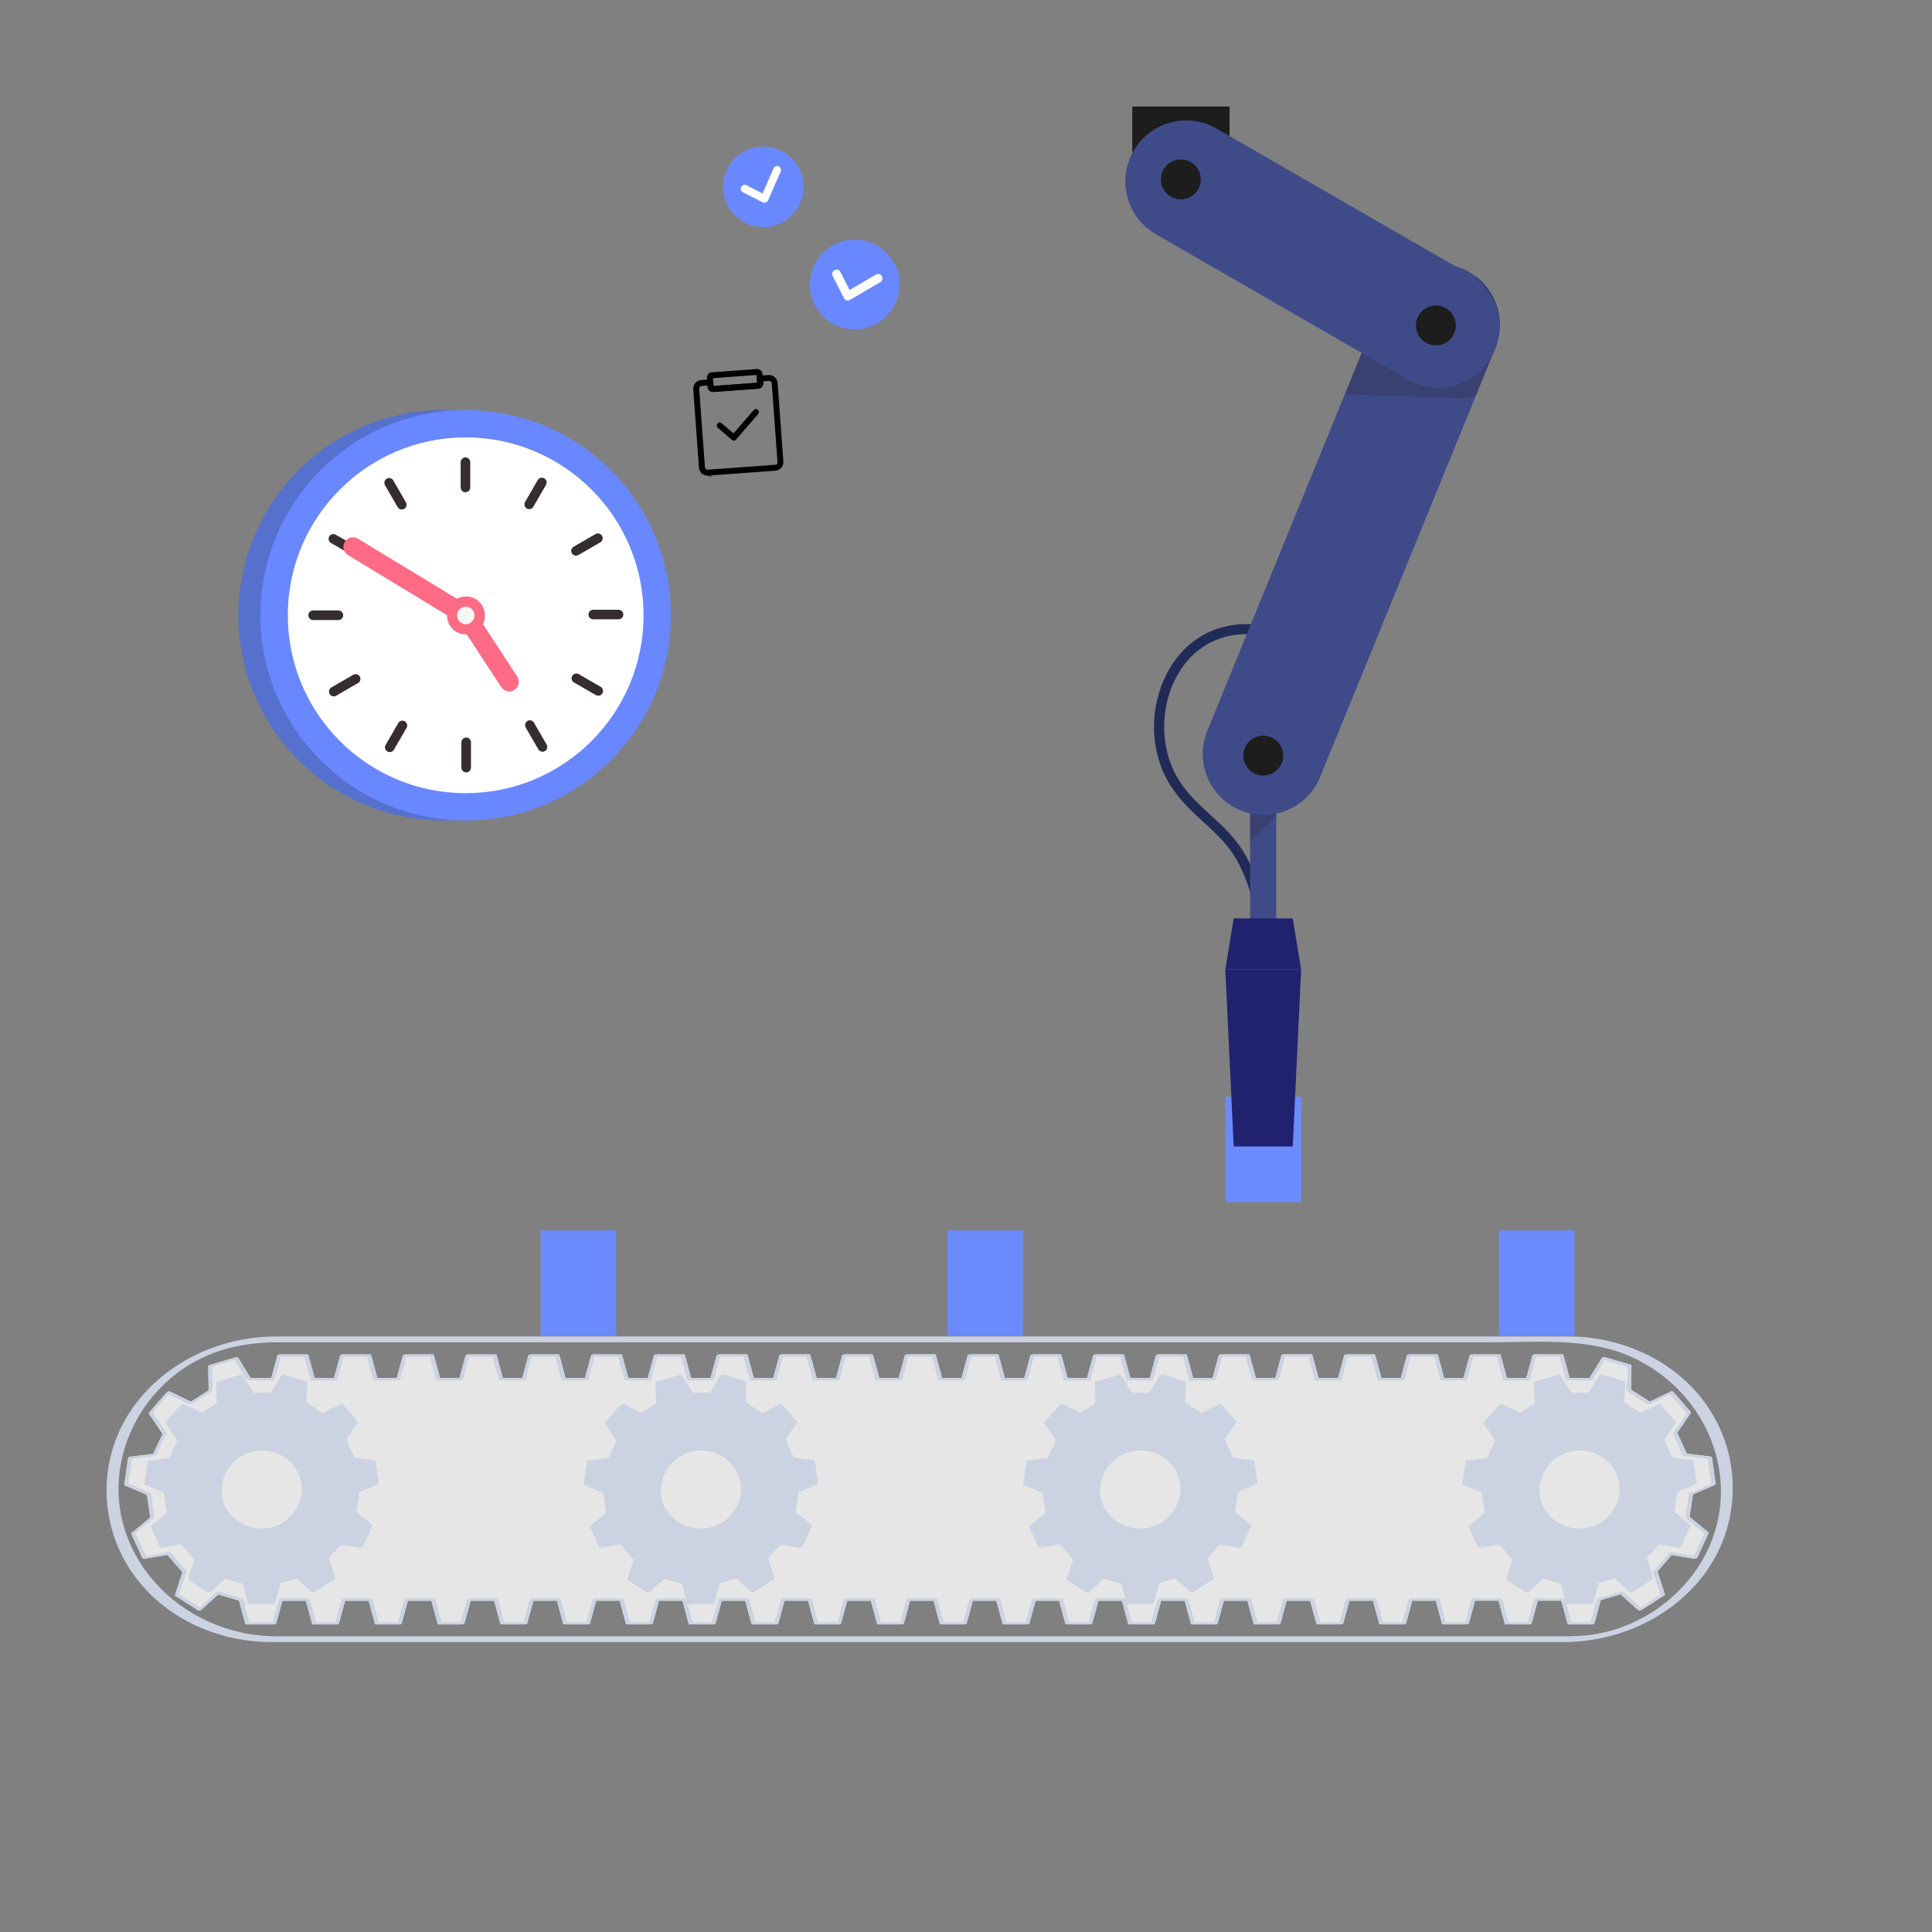 <?xml version="1.0" encoding="UTF-8"?>
<svg xmlns="http://www.w3.org/2000/svg" xmlns:xlink="http://www.w3.org/1999/xlink" viewBox="0 0 581.11 581.11">
  <rect x="0" y="0" width="581.11" height="581.11" fill="#808080" stroke="none"/>
  <defs>
    <style>
      .cls-1, .cls-2 {
        fill: #fff;
      }

      .cls-3 {
        fill: #6b8bfc;
      }

      .cls-4 {
        fill: #6988ff;
        stroke: #6988ff;
        stroke-width: .66px;
      }

      .cls-4, .cls-5 {
        stroke-linejoin: round;
      }

      .cls-6 {
        stroke: #000;
        stroke-width: .5px;
      }

      .cls-6, .cls-7 {
        stroke-miterlimit: 10;
      }

      .cls-8 {
        fill: #f6f6f6;
      }

      .cls-9 {
        fill: #5670ce;
      }

      .cls-10 {
        clip-path: url(#clippath-2);
      }

      .cls-11 {
        isolation: isolate;
      }

      .cls-7 {
        stroke: #352d2f;
        stroke-width: 2.88px;
      }

      .cls-7, .cls-5 {
        stroke-linecap: round;
      }

      .cls-7, .cls-5, .cls-12 {
        fill: none;
      }

      .cls-2 {
        opacity: .8;
      }

      .cls-13 {
        clip-path: url(#clippath-1);
      }

      .cls-14 {
        clip-path: url(#clippath-4);
      }

      .cls-15 {
        fill: #231f20;
        mix-blend-mode: multiply;
        opacity: .22;
      }

      .cls-16 {
        fill: #20226f;
      }

      .cls-17 {
        clip-path: url(#clippath);
      }

      .cls-18 {
        fill: #1d1d1d;
      }

      .cls-5 {
        stroke: #ff6a84;
        stroke-width: 5.76px;
      }

      .cls-19 {
        clip-path: url(#clippath-3);
      }

      .cls-20 {
        fill: #cbd2e2;
      }

      .cls-21 {
        fill: #3f4b89;
      }

      .cls-22 {
        fill: #ff6a84;
      }

      .cls-23 {
        clip-path: url(#clippath-5);
      }

      .cls-24 {
        fill: #202b57;
      }

      .cls-25 {
        fill: #6987ff;
      }
    </style>
    <clipPath id="clippath">
      <rect class="cls-12" x="32.05" y="32.05" width="517" height="517"/>
    </clipPath>
    <clipPath id="clippath-1">
      <circle class="cls-12" cx="133.46" cy="185.06" r="61.72" transform="translate(-77.45 272.11) rotate(-76.63)"/>
    </clipPath>
    <clipPath id="clippath-2">
      <path class="cls-12" d="m140.07,127.45c15.39,0,29.86,5.99,40.74,16.87,10.88,10.88,16.87,25.35,16.87,40.74s-5.99,29.86-16.87,40.74c-10.88,10.88-25.35,16.87-40.74,16.87s-29.86-5.99-40.74-16.87c-10.88-10.88-16.87-25.35-16.87-40.74s5.99-29.86,16.87-40.74c10.88-10.88,25.35-16.87,40.74-16.87Z"/>
    </clipPath>
    <clipPath id="clippath-3">
      <path class="cls-12" d="m140.07,123.34c34.09,0,61.72,27.63,61.72,61.72s-27.63,61.72-61.72,61.72-61.72-27.63-61.72-61.72,27.63-61.72,61.72-61.72Zm0,8.23c-7.23,0-14.23,1.41-20.82,4.2-6.37,2.69-12.09,6.55-17.01,11.47-4.92,4.92-8.77,10.64-11.47,17.01-2.79,6.59-4.2,13.6-4.2,20.82s1.41,14.23,4.2,20.82c2.69,6.37,6.55,12.09,11.47,17.01,4.92,4.92,10.64,8.77,17.01,11.47,6.59,2.79,13.6,4.2,20.82,4.2s14.23-1.41,20.82-4.2c6.37-2.69,12.09-6.55,17.01-11.47,4.92-4.92,8.77-10.64,11.47-17.01,2.79-6.59,4.2-13.6,4.2-20.82s-1.41-14.23-4.2-20.82c-2.69-6.37-6.55-12.09-11.47-17.01-4.92-4.92-10.64-8.77-17.01-11.47-6.59-2.79-13.6-4.2-20.82-4.2h0Z"/>
    </clipPath>
    <clipPath id="clippath-4">
      <path class="cls-12" d="m140.1,180.94c2.3,0,4.17,1.87,4.17,4.17,0,2.3-1.87,4.17-4.17,4.17-2.3,0-4.17-1.87-4.17-4.17,0-2.3,1.87-4.17,4.17-4.17Z"/>
    </clipPath>
    <clipPath id="clippath-5">
      <path class="cls-12" d="m140.1,179.4c3.15-.04,5.74,2.49,5.77,5.65.04,3.15-2.49,5.74-5.65,5.77-.04,0-.09,0-.13,0-3.15-.04-5.68-2.62-5.65-5.77.03-3.1,2.54-5.61,5.65-5.65Zm0,3.08c-1.45,0-2.62,1.18-2.63,2.63,0,1.45,1.18,2.62,2.63,2.63,1.45,0,2.62-1.18,2.63-2.63,0-1.45-1.18-2.62-2.63-2.63Z"/>
    </clipPath>
  </defs>
  <g class="cls-11">
    <g id="Layer_5" data-name="Layer 5">
      <g>
        <g class="cls-17">
          <g>
            <g>
              <path class="cls-2" d="m514.57,438.11c-1.94-.24-3.88-.47-5.81-.71-.44-.05-.87-.11-1.3-.16-.04,0-.07,0-.09,0,0-.02-.02-.06-.04-.1-.46-1-.92-2-1.38-3-.44-.94-.87-1.89-1.3-2.83-.25-.54-.03-.53.46-1.26,1.15-1.7,2.3-3.4,3.46-5.11.05-.08.07-.17,0-.25-1.77-2.03-3.55-4.06-5.32-6.1-.17-.19-.61-.1-.81,0-.15.07-.3.15-.45.22-1.61.77-3.21,1.54-4.82,2.31-.32.15-.64.3-.96.46-.91-.58-1.83-1.17-2.75-1.76-.88-.56-1.75-1.12-2.63-1.68-.15-.09-.23-.14-.26-.16,0-.37.02-.74.02-1.11.05-2.05.09-4.1.13-6.15,0-.16-.09-.2-.23-.25-2.51-.73-5.01-1.46-7.52-2.19-.09-.02-.18-.05-.27-.08-.27-.08-.78.06-.94.31-1.23,1.99-2.46,3.98-3.69,5.97h-5.8c-.06,0-.11,0-.15,0-.63-2.31-1.26-4.63-1.89-6.94-.04-.15-.25-.18-.37-.18h-8.11c-.27,0-.77.1-.85.41-.61,2.24-1.22,4.48-1.83,6.71h-5.67c-.06,0-.11,0-.15,0-.63-2.31-1.26-4.63-1.89-6.94-.04-.15-.25-.18-.37-.18h-8.12c-.27,0-.76.1-.85.41-.61,2.24-1.22,4.48-1.83,6.71h-5.67c-.06,0-.11,0-.15,0-.62-2.31-1.26-4.63-1.89-6.94-.04-.15-.25-.18-.37-.18h-8.11c-.27,0-.77.1-.85.41-.61,2.24-1.22,4.48-1.82,6.71h-5.67c-.06,0-.11,0-.15,0-.63-2.31-1.26-4.63-1.89-6.94-.04-.15-.25-.18-.37-.18h-8.12c-.26,0-.76.1-.85.41-.61,2.24-1.22,4.48-1.83,6.71h-5.67c-.06,0-.11,0-.15,0-.63-2.31-1.26-4.63-1.89-6.94-.04-.15-.25-.18-.37-.18h-8.12c-.27,0-.77.1-.85.41-.61,2.24-1.22,4.48-1.83,6.71h-5.67c-.06,0-.11,0-.15,0-.63-2.31-1.26-4.63-1.89-6.94-.04-.15-.25-.18-.37-.18h-8.12c-.26,0-.76.1-.84.41-.61,2.24-1.22,4.48-1.83,6.71h-5.67c-.06,0-.11,0-.15,0-.63-2.31-1.26-4.63-1.89-6.94-.04-.15-.25-.18-.37-.18h-8.12c-.27,0-.76.1-.85.41-.61,2.24-1.22,4.48-1.83,6.71h-5.68c-.06,0-.11,0-.15,0-.62-2.31-1.26-4.63-1.88-6.94-.04-.15-.25-.18-.37-.18h-8.12c-.26,0-.76.1-.84.41-.61,2.24-1.22,4.48-1.83,6.71h-5.67c-.06,0-.11,0-.15,0-.63-2.31-1.26-4.63-1.89-6.94-.04-.15-.25-.18-.37-.18h-8.12c-.27,0-.76.1-.85.41-.61,2.24-1.22,4.48-1.83,6.71h-5.68c-.06,0-.11,0-.15,0-.63-2.31-1.26-4.63-1.89-6.94-.04-.15-.25-.18-.37-.18h-8.11c-.27,0-.77.1-.85.41-.61,2.24-1.22,4.48-1.83,6.71h-5.67c-.06,0-.11,0-.15,0-.63-2.31-1.26-4.63-1.89-6.94-.04-.15-.25-.18-.37-.18h-8.12c-.27,0-.76.1-.85.41-.61,2.24-1.22,4.48-1.83,6.71h-5.67c-.06,0-.11,0-.15,0-.63-2.31-1.26-4.63-1.89-6.94-.04-.15-.25-.18-.37-.18h-8.11c-.27,0-.76.1-.85.41-.61,2.24-1.21,4.48-1.82,6.71h-5.68c-.06,0-.11,0-.15,0-.63-2.31-1.26-4.63-1.89-6.94-.04-.15-.25-.18-.37-.18h-8.12c-.26,0-.76.1-.84.41-.61,2.24-1.22,4.48-1.83,6.71h-5.67c-.06,0-.11,0-.15,0-.63-2.31-1.26-4.63-1.89-6.94-.04-.15-.25-.18-.37-.18h-8.11c-.27,0-.77.1-.85.41-.61,2.24-1.22,4.48-1.83,6.71h-5.67c-.06,0-.11,0-.15,0-.62-2.31-1.26-4.63-1.89-6.94-.04-.15-.25-.18-.37-.18h-8.12c-.26,0-.76.1-.85.41-.61,2.24-1.22,4.48-1.83,6.71h-5.67c-.06,0-.11,0-.15,0-.63-2.31-1.26-4.63-1.89-6.94-.04-.15-.25-.18-.37-.18h-8.12c-.27,0-.76.1-.85.41-.61,2.24-1.22,4.48-1.82,6.71h-5.68c-.06,0-.11,0-.15,0-.63-2.31-1.26-4.63-1.89-6.94-.04-.15-.25-.18-.37-.18h-8.12c-.27,0-.77.1-.85.41-.61,2.24-1.22,4.48-1.83,6.71h-5.67c-.06,0-.11,0-.15,0-.63-2.31-1.26-4.63-1.89-6.94-.04-.15-.25-.18-.37-.18h-8.12c-.26,0-.76.1-.84.41-.61,2.24-1.22,4.48-1.83,6.71h-5.67c-.06,0-.11,0-.15,0-.63-2.31-1.26-4.63-1.89-6.94-.04-.15-.25-.18-.37-.18h-8.11c-.27,0-.76.1-.85.41-.61,2.24-1.22,4.48-1.83,6.71h-5.67c-.06,0-.11,0-.15,0-.63-2.31-1.26-4.63-1.89-6.94-.05-.15-.25-.18-.37-.18h-8.12c-.26,0-.76.1-.84.41-.61,2.24-1.22,4.48-1.83,6.71h-5.67c-.06,0-.11,0-.15,0-.63-2.31-1.26-4.63-1.89-6.94-.04-.15-.25-.18-.37-.18h-8.12c-.27,0-.76.1-.85.41-.61,2.24-1.22,4.48-1.83,6.71h-5.98c-.08,0-.15,0-.2,0-1.27-2.06-2.54-4.13-3.81-6.18-.1-.17-.5-.1-.65-.06-2.39.7-4.79,1.4-7.19,2.1-.2.06-.4.12-.6.18-.22.06-.53.19-.53.46.05,2.4.1,4.79.15,7.19-.19.12-.38.25-.58.37-.73.47-1.47.94-2.2,1.41-.85.54-1.69,1.08-2.54,1.62-2.04-.98-4.08-1.96-6.12-2.93-.06-.03-.12-.06-.18-.09-.33-.16-.83.02-1.05.28-1.78,2.04-3.55,4.07-5.32,6.1-.07.09-.05.17,0,.25,1.38,2.03,2.75,4.07,4.13,6.1,0,.07-1.32,2.68-1.52,3.11-.45.96-.89,1.94-1.33,2.9-2.12.26-4.23.51-6.35.77-.16.02-.32.04-.49.06-.2.02-.65.15-.69.41-.38,2.66-.77,5.32-1.15,7.98-.02.1.02.18.12.22,1.79.77,3.58,1.54,5.38,2.31.63.27,1.31.44,1.35.75.16,1.09.32,2.18.47,3.27.15,1.03.3,2.05.44,3.08.02.18.05.27.05.3-.27.23-.55.45-.82.68-1.59,1.31-3.17,2.62-4.76,3.93-.06.05-.16.17-.12.26,1.13,2.45,2.25,4.9,3.37,7.34.09.18.35.2.52.17.25-.04.51-.08.76-.12,1.68-.28,3.35-.55,5.02-.83.4-.07.8-.13,1.2-.2.01.02.03.03.04.05.72.83,1.45,1.66,2.17,2.49.68.79,1.37,1.57,2.05,2.35.38.43.13.57-.12,1.36-.62,1.95-1.25,3.91-1.87,5.86-.03.11.05.16.12.21,2.27,1.46,4.55,2.91,6.83,4.37.26.17.77-.01.97-.2.06-.06.13-.12.19-.17,1.39-1.25,2.77-2.49,4.15-3.73.25-.23.51-.46.76-.69,1,.3,1.99.58,2.99.87,1,.29,2,.58,3,.88.14.04.22.06.26.07-.02,0-.03,0-.03,0,.1.36.2.72.29,1.08.54,1.98,1.08,3.96,1.62,5.94.04.15.25.18.37.18h8.11c.27,0,.77-.11.85-.42.61-2.24,1.22-4.48,1.83-6.71h7.05c.07.24.13.49.2.72.22.82.45,1.65.67,2.47.34,1.25.69,2.51,1.03,3.76.04.15.25.18.37.18h6.88c.27,0,.76-.11.85-.42.61-2.24,1.22-4.48,1.83-6.71h7.06c.07.24.13.49.2.72.22.82.45,1.65.67,2.47.34,1.25.68,2.51,1.02,3.76.04.15.25.18.37.18h6.87c.27,0,.76-.11.85-.42.61-2.24,1.22-4.48,1.83-6.71h7.06c.07.24.13.49.2.72.23.82.45,1.65.67,2.47.35,1.25.68,2.51,1.02,3.76.04.15.25.18.37.18h6.88c.27,0,.76-.11.85-.42.45-1.65.9-3.31,1.35-4.96.16-.58.32-1.16.48-1.75h7.06c.07.24.13.49.2.72.23.82.45,1.65.67,2.47.34,1.25.68,2.51,1.03,3.76.04.15.25.18.37.18h6.88c.27,0,.76-.11.85-.42.61-2.24,1.22-4.48,1.83-6.71h7.06c.07.24.13.49.2.72.22.82.45,1.65.67,2.47.34,1.25.68,2.51,1.02,3.76.04.15.25.18.37.18h6.88c.27,0,.77-.11.85-.42.61-2.24,1.22-4.48,1.82-6.71h7.06c.07.24.13.49.2.72.23.82.45,1.65.67,2.47.34,1.25.68,2.51,1.03,3.76.04.15.25.18.37.18h6.88c.26,0,.76-.11.85-.42.61-2.24,1.22-4.48,1.83-6.71h7.06c.07.24.13.49.2.72.22.82.45,1.65.67,2.47.34,1.25.68,2.51,1.02,3.76.04.15.25.18.37.18h6.88c.27,0,.77-.11.85-.42.61-2.24,1.22-4.48,1.83-6.71h7.06c.07.24.14.49.2.72.22.82.45,1.65.67,2.47.34,1.25.69,2.51,1.03,3.76.04.15.25.18.37.18h6.88c.27,0,.76-.11.85-.42.61-2.24,1.22-4.48,1.83-6.71h7.06c.07.24.13.49.2.72.22.82.45,1.65.67,2.47.34,1.25.68,2.51,1.02,3.76.04.15.25.18.37.18h6.88c.26,0,.76-.11.85-.42.61-2.24,1.22-4.48,1.82-6.71h7.07c.07.24.13.49.2.72.22.82.44,1.65.67,2.47.34,1.25.68,2.51,1.03,3.76.03.15.25.18.37.18h6.88c.26,0,.76-.11.85-.42.45-1.66.9-3.31,1.35-4.97h0c.16-.58.31-1.16.47-1.74h7.06c.07.24.13.49.2.72.23.82.45,1.65.67,2.47.34,1.25.68,2.51,1.03,3.76.04.15.25.18.37.18h6.88c.26,0,.76-.11.85-.42.61-2.24,1.22-4.48,1.83-6.71h7.06c.07.24.13.49.2.72.23.82.45,1.65.67,2.47.34,1.25.68,2.51,1.02,3.76.04.15.25.18.37.18h6.88c.27,0,.77-.11.85-.42.61-2.24,1.22-4.48,1.83-6.71h7.06c.07.24.13.49.2.72.23.82.45,1.65.67,2.47.34,1.25.68,2.51,1.03,3.76.04.15.25.18.37.18h6.88c.27,0,.76-.11.85-.42.61-2.24,1.22-4.48,1.83-6.71h7.06c.07.24.13.49.2.72.22.82.45,1.65.67,2.47.34,1.25.68,2.51,1.02,3.76.04.15.25.18.37.18h6.88c.27,0,.77-.11.85-.42.61-2.24,1.22-4.48,1.83-6.71h7.06c.07.24.13.49.2.72.22.82.44,1.65.67,2.47.34,1.25.68,2.51,1.02,3.76.04.15.25.18.37.18h6.88c.26,0,.76-.11.84-.42.61-2.24,1.22-4.48,1.83-6.71h7.06c.07.24.13.49.2.72.22.82.45,1.65.67,2.47.34,1.25.68,2.51,1.02,3.76.04.15.25.18.37.18h6.88c.27,0,.76-.11.85-.42.61-2.24,1.22-4.48,1.83-6.71h7.06c.07.24.13.49.2.72.22.82.45,1.65.67,2.47.35,1.25.69,2.51,1.03,3.76.04.15.25.18.37.18h6.88c.27,0,.76-.11.85-.42.45-1.66.9-3.31,1.36-4.97.16-.58.32-1.16.47-1.74h7.06c.07.24.13.49.2.72.22.82.45,1.65.67,2.47.34,1.25.68,2.51,1.02,3.76.05.15.25.18.38.18h6.88c.26,0,.76-.11.85-.42.61-2.24,1.22-4.48,1.83-6.71h7.06c.07.24.13.49.2.72.22.82.45,1.65.67,2.47.35,1.25.69,2.51,1.03,3.76.04.15.25.18.37.18h6.88c.27,0,.77-.11.85-.42.6-2.24,1.21-4.48,1.82-6.71h7.06c.07.24.13.49.2.72.23.82.45,1.65.67,2.47.34,1.25.68,2.51,1.03,3.76.04.15.25.18.37.18h6.88c.26,0,.76-.11.84-.42.61-2.24,1.22-4.48,1.83-6.71h7.06c.07.24.13.49.2.72.22.82.45,1.65.67,2.47.35,1.25.69,2.51,1.03,3.76.04.15.25.18.37.18h6.88c.27,0,.76-.11.85-.42.51-1.87,1.02-3.75,1.53-5.62.12-.42.23-.84.35-1.26.99-.29,1.98-.58,2.98-.87,1-.29,2-.58,3-.87h0c.23.21.47.42.71.64,1.53,1.37,3.06,2.75,4.59,4.13.23.21.71.09.94-.06.1-.07.22-.14.32-.2,2.17-1.39,4.33-2.77,6.51-4.16.1-.06.28-.19.23-.34-.75-2.34-1.49-4.67-2.23-7.01.06.15.39-.38.59-.59.57-.65,1.14-1.31,1.71-1.96.67-.76,1.33-1.52,1.99-2.28,2.16.36,4.32.71,6.48,1.07.09.02.18.03.27.04.34.06.83-.07.99-.4,1.12-2.45,2.24-4.9,3.37-7.34.01-.06,0-.11-.04-.16-1.9-1.57-3.8-3.13-5.69-4.7-.07-.06.46-2.86.53-3.39.16-1.12.32-2.24.48-3.36,2.16-.93,4.32-1.85,6.48-2.77.16-.07.4-.2.37-.41-.38-2.66-.77-5.33-1.16-7.99-.01-.1-.16-.15-.23-.16Zm-439.29-23.63c-.15-.01-.08-.04,0,0h0Z"/>
              <g>
                <path class="cls-20" d="m514.6,424.56c-9.07-14.51-25.86-22.57-42.81-22.57H82.96c-17.23,0-34.31,8.19-43.85,22.65-9.3,14.09-9.37,32.44-.44,46.71,9.09,14.53,25.79,22.47,42.73,22.57h388.7c15.68,0,31.15-6.59,41.17-18.71,11.89-14.36,13.18-34.89,3.33-50.65Zm-32.43,66.53c-5.35,1.22-10.79,1.08-16.23,1.08H82.9c-19.4-.11-37.8-11.76-44.67-30.04-6.79-18.08.27-38.26,15.61-49.56,8.74-6.44,19.06-8.83,29.76-8.83h364.31c13.79,0,28.76-1.48,41.73,3.94,17.66,7.38,29.48,25.35,27.83,44.5-1.66,19.17-16.78,34.68-35.31,38.91Z"/>
                <path class="cls-20" d="m514.57,438.11c-1.94-.24-3.88-.47-5.81-.71-.44-.05-.87-.11-1.3-.16-.04,0-.07,0-.09,0,0-.02-.02-.06-.04-.1-.46-1-.92-2-1.38-3-.44-.94-.87-1.89-1.3-2.83-.25-.54-.03-.53.46-1.26,1.15-1.7,2.3-3.4,3.46-5.11.05-.08.07-.17,0-.25-1.77-2.03-3.55-4.06-5.32-6.1-.17-.19-.61-.1-.81,0-.15.07-.3.15-.45.22-1.61.77-3.21,1.54-4.82,2.31-.32.15-.64.3-.96.46-.91-.58-1.83-1.17-2.75-1.76-.88-.56-1.75-1.12-2.63-1.68-.15-.09-.23-.14-.26-.16,0-.37.02-.74.02-1.11.05-2.05.09-4.1.13-6.15,0-.16-.09-.2-.23-.25-2.51-.73-5.01-1.46-7.52-2.19-.09-.02-.18-.05-.27-.08-.27-.08-.78.06-.94.31-1.23,1.99-2.46,3.98-3.69,5.97h-5.8c-.06,0-.11,0-.15,0-.63-2.31-1.26-4.63-1.89-6.94-.04-.15-.25-.18-.37-.18h-8.11c-.27,0-.77.1-.85.41-.61,2.24-1.22,4.48-1.83,6.71h-5.67c-.06,0-.11,0-.15,0-.63-2.31-1.26-4.63-1.89-6.94-.04-.15-.25-.18-.37-.18h-8.12c-.27,0-.76.1-.85.41-.61,2.24-1.22,4.48-1.83,6.71h-5.67c-.06,0-.11,0-.15,0-.62-2.31-1.26-4.63-1.89-6.94-.04-.15-.25-.18-.37-.18h-8.11c-.27,0-.77.1-.85.41-.61,2.24-1.22,4.48-1.82,6.71h-5.67c-.06,0-.11,0-.15,0-.63-2.31-1.26-4.63-1.89-6.94-.04-.15-.25-.18-.37-.18h-8.12c-.26,0-.76.1-.85.41-.61,2.24-1.22,4.48-1.83,6.71h-5.67c-.06,0-.11,0-.15,0-.63-2.31-1.26-4.63-1.89-6.94-.04-.15-.25-.18-.37-.18h-8.12c-.27,0-.77.1-.85.41-.61,2.24-1.22,4.48-1.83,6.71h-5.67c-.06,0-.11,0-.15,0-.63-2.31-1.26-4.63-1.89-6.94-.04-.15-.25-.18-.37-.18h-8.12c-.26,0-.76.1-.84.41-.61,2.24-1.22,4.48-1.83,6.71h-5.67c-.06,0-.11,0-.15,0-.63-2.31-1.26-4.63-1.89-6.94-.04-.15-.25-.18-.37-.18h-8.12c-.27,0-.76.1-.85.41-.61,2.24-1.22,4.48-1.83,6.71h-5.68c-.06,0-.11,0-.15,0-.62-2.31-1.26-4.63-1.88-6.94-.04-.15-.25-.18-.37-.18h-8.12c-.26,0-.76.1-.84.41-.61,2.24-1.22,4.48-1.83,6.71h-5.67c-.06,0-.11,0-.15,0-.63-2.31-1.26-4.63-1.89-6.94-.04-.15-.25-.18-.37-.18h-8.12c-.27,0-.76.1-.85.41-.61,2.24-1.22,4.48-1.83,6.71h-5.68c-.06,0-.11,0-.15,0-.63-2.31-1.26-4.63-1.89-6.94-.04-.15-.25-.18-.37-.18h-8.11c-.27,0-.77.1-.85.41-.61,2.24-1.22,4.48-1.83,6.71h-5.67c-.06,0-.11,0-.15,0-.63-2.31-1.26-4.63-1.89-6.94-.04-.15-.25-.18-.37-.18h-8.12c-.27,0-.76.1-.85.41-.61,2.24-1.22,4.48-1.83,6.71h-5.67c-.06,0-.11,0-.15,0-.63-2.31-1.26-4.63-1.89-6.94-.04-.15-.25-.18-.37-.18h-8.11c-.27,0-.76.1-.85.41-.61,2.24-1.21,4.48-1.82,6.71h-5.68c-.06,0-.11,0-.15,0-.63-2.31-1.26-4.63-1.89-6.94-.04-.15-.25-.18-.37-.18h-8.12c-.26,0-.76.1-.84.41-.61,2.24-1.22,4.48-1.83,6.71h-5.67c-.06,0-.11,0-.15,0-.63-2.31-1.26-4.63-1.89-6.94-.04-.15-.25-.18-.37-.18h-8.11c-.27,0-.77.1-.85.41-.61,2.24-1.22,4.48-1.83,6.71h-5.67c-.06,0-.11,0-.15,0-.62-2.31-1.26-4.63-1.89-6.94-.04-.15-.25-.18-.37-.18h-8.12c-.26,0-.76.1-.85.41-.61,2.24-1.22,4.48-1.83,6.71h-5.67c-.06,0-.11,0-.15,0-.63-2.31-1.26-4.63-1.89-6.94-.04-.15-.25-.18-.37-.18h-8.12c-.27,0-.76.1-.85.41-.61,2.24-1.22,4.48-1.82,6.71h-5.68c-.06,0-.11,0-.15,0-.63-2.31-1.26-4.63-1.89-6.94-.04-.15-.25-.18-.37-.18h-8.12c-.27,0-.77.1-.85.41-.61,2.24-1.22,4.48-1.83,6.71h-5.67c-.06,0-.11,0-.15,0-.63-2.31-1.26-4.63-1.89-6.94-.04-.15-.25-.18-.37-.18h-8.12c-.26,0-.76.1-.84.41-.61,2.24-1.22,4.48-1.83,6.71h-5.67c-.06,0-.11,0-.15,0-.63-2.31-1.26-4.63-1.89-6.94-.04-.15-.25-.18-.37-.18h-8.11c-.27,0-.76.1-.85.41-.61,2.24-1.22,4.48-1.83,6.71h-5.67c-.06,0-.11,0-.15,0-.63-2.31-1.26-4.63-1.89-6.94-.05-.15-.25-.18-.37-.18h-8.12c-.26,0-.76.1-.84.41-.61,2.24-1.22,4.48-1.83,6.71h-5.67c-.06,0-.11,0-.15,0-.63-2.31-1.26-4.63-1.89-6.94-.04-.15-.25-.18-.37-.18h-8.12c-.27,0-.76.1-.85.41-.61,2.24-1.22,4.48-1.83,6.71h-5.98c-.08,0-.15,0-.2,0-1.27-2.06-2.54-4.13-3.81-6.18-.1-.17-.5-.1-.65-.06-2.39.7-4.79,1.4-7.19,2.1-.2.06-.4.12-.6.18-.22.06-.53.19-.53.46.05,2.4.1,4.79.15,7.19-.19.12-.38.25-.58.37-.73.47-1.47.94-2.2,1.41-.85.54-1.69,1.08-2.54,1.62-2.04-.98-4.08-1.96-6.12-2.93-.06-.03-.12-.06-.18-.09-.33-.16-.83.02-1.05.28-1.78,2.04-3.55,4.07-5.32,6.1-.07.09-.05.17,0,.25,1.38,2.03,2.75,4.07,4.13,6.1,0,.07-1.32,2.68-1.52,3.11-.45.96-.89,1.94-1.33,2.9-2.12.26-4.23.51-6.35.77-.16.02-.32.04-.49.06-.2.02-.65.15-.69.41-.38,2.66-.77,5.32-1.15,7.98-.02.1.02.18.12.22,1.79.77,3.58,1.54,5.38,2.31.63.27,1.31.44,1.35.75.16,1.09.32,2.18.47,3.27.15,1.03.3,2.05.44,3.08.02.18.05.27.05.3-.27.23-.55.45-.82.68-1.59,1.31-3.17,2.62-4.76,3.93-.06.05-.16.17-.12.26,1.13,2.45,2.25,4.9,3.37,7.34.09.18.35.2.52.17.25-.04.51-.08.76-.12,1.68-.28,3.35-.55,5.02-.83.4-.07.8-.13,1.2-.2.01.02.03.03.04.05.72.83,1.45,1.66,2.17,2.49.68.79,1.37,1.57,2.05,2.35.38.43.13.57-.12,1.36-.62,1.95-1.25,3.91-1.87,5.86-.03.11.05.16.12.21,2.27,1.46,4.55,2.91,6.83,4.37.26.17.77-.01.97-.2.06-.06.13-.12.19-.17,1.39-1.25,2.77-2.49,4.15-3.73.25-.23.51-.46.76-.69,1,.3,1.99.58,2.99.87,1,.29,2,.58,3,.88.14.04.22.06.26.07-.02,0-.03,0-.03,0,.1.36.2.72.29,1.08.54,1.98,1.08,3.96,1.62,5.94.04.15.25.18.37.18h8.11c.27,0,.77-.11.85-.42.61-2.24,1.22-4.48,1.83-6.71h7.05c.07.24.13.49.2.72.22.82.45,1.65.67,2.47.34,1.25.69,2.51,1.03,3.76.04.15.25.18.37.18h6.88c.27,0,.76-.11.85-.42.61-2.24,1.22-4.48,1.83-6.71h7.06c.07.24.13.49.2.72.22.82.45,1.65.67,2.47.34,1.25.68,2.51,1.02,3.76.04.15.25.18.37.18h6.87c.27,0,.76-.11.85-.42.61-2.24,1.22-4.48,1.83-6.71h7.06c.07.24.13.49.2.72.23.82.45,1.65.67,2.47.35,1.25.68,2.51,1.02,3.76.04.15.25.18.37.18h6.88c.27,0,.76-.11.85-.42.45-1.65.9-3.31,1.35-4.96.16-.58.32-1.16.48-1.75h7.06c.07.24.13.49.2.72.23.82.45,1.65.67,2.47.34,1.25.68,2.51,1.03,3.76.04.15.25.18.37.18h6.88c.27,0,.76-.11.85-.42.61-2.24,1.22-4.48,1.83-6.71h7.06c.07.24.13.49.2.72.22.82.45,1.65.67,2.47.34,1.25.68,2.51,1.02,3.76.04.15.25.18.37.18h6.88c.27,0,.77-.11.85-.42.61-2.24,1.22-4.48,1.82-6.71h7.06c.07.24.13.49.2.72.23.82.45,1.65.67,2.47.34,1.25.68,2.51,1.03,3.76.04.15.25.18.37.18h6.88c.26,0,.76-.11.85-.42.61-2.24,1.22-4.48,1.83-6.71h7.06c.07.24.13.49.2.72.22.82.45,1.65.67,2.47.34,1.25.68,2.51,1.02,3.76.04.15.25.18.37.18h6.88c.27,0,.77-.11.85-.42.61-2.24,1.22-4.48,1.83-6.71h7.06c.07.24.14.49.2.72.22.82.45,1.65.67,2.47.34,1.25.69,2.51,1.03,3.76.04.15.25.18.37.18h6.88c.27,0,.76-.11.85-.42.61-2.24,1.22-4.48,1.83-6.71h7.06c.07.24.13.49.2.72.22.82.45,1.65.67,2.47.34,1.25.68,2.51,1.02,3.76.04.15.25.18.37.18h6.88c.26,0,.76-.11.85-.42.61-2.24,1.22-4.48,1.82-6.71h7.07c.07.24.13.49.2.72.22.82.44,1.65.67,2.47.34,1.25.68,2.51,1.03,3.76.03.15.25.18.37.18h6.88c.26,0,.76-.11.85-.42.45-1.66.9-3.31,1.35-4.97h0c.16-.58.31-1.16.47-1.74h7.06c.07.24.13.49.2.72.23.82.45,1.65.67,2.47.34,1.25.68,2.51,1.03,3.76.04.15.25.18.37.18h6.88c.26,0,.76-.11.85-.42.61-2.24,1.22-4.48,1.83-6.71h7.06c.07.24.13.49.2.72.23.82.45,1.65.67,2.47.34,1.25.68,2.51,1.02,3.76.04.15.25.18.37.18h6.88c.27,0,.77-.11.85-.42.61-2.24,1.22-4.48,1.83-6.71h7.06c.07.24.13.49.2.72.23.82.45,1.65.67,2.47.34,1.25.68,2.51,1.03,3.76.04.15.25.18.37.18h6.88c.27,0,.76-.11.85-.42.61-2.24,1.22-4.48,1.83-6.71h7.06c.07.24.13.49.2.72.22.82.45,1.65.67,2.47.34,1.25.68,2.51,1.02,3.76.04.15.25.18.37.18h6.88c.27,0,.77-.11.85-.42.61-2.24,1.22-4.48,1.83-6.71h7.06c.07.24.13.49.2.72.22.82.44,1.65.67,2.47.34,1.25.68,2.51,1.02,3.76.04.15.25.18.37.18h6.88c.26,0,.76-.11.84-.42.61-2.24,1.22-4.48,1.83-6.71h7.06c.07.24.13.49.2.72.22.82.45,1.65.67,2.47.34,1.25.68,2.51,1.02,3.76.04.15.25.18.37.18h6.88c.27,0,.76-.11.85-.42.61-2.24,1.22-4.48,1.83-6.71h7.06c.07.24.13.49.2.72.22.82.45,1.65.67,2.47.35,1.25.69,2.51,1.03,3.76.04.15.25.18.37.18h6.88c.27,0,.76-.11.85-.42.45-1.66.9-3.31,1.36-4.97.16-.58.32-1.16.47-1.74h7.06c.07.24.13.49.2.72.22.82.45,1.65.67,2.47.34,1.25.68,2.51,1.02,3.76.05.15.25.18.38.18h6.88c.26,0,.76-.11.85-.42.61-2.24,1.22-4.48,1.83-6.71h7.06c.07.24.13.49.2.72.22.82.45,1.65.67,2.47.35,1.25.69,2.51,1.03,3.76.04.15.25.18.37.18h6.88c.27,0,.77-.11.85-.42.6-2.24,1.21-4.48,1.82-6.71h7.06c.07.24.13.49.2.72.23.82.45,1.65.67,2.47.34,1.25.68,2.51,1.03,3.76.04.15.25.18.37.18h6.88c.26,0,.76-.11.84-.42.61-2.24,1.22-4.48,1.83-6.71h7.06c.07.24.13.49.2.72.22.82.45,1.65.67,2.47.35,1.25.69,2.51,1.03,3.76.04.15.25.18.37.18h6.88c.27,0,.76-.11.85-.42.51-1.87,1.02-3.75,1.53-5.62.12-.42.23-.84.35-1.26.99-.29,1.98-.58,2.98-.87,1-.29,2-.58,3-.87h0c.23.21.47.42.71.64,1.53,1.37,3.06,2.75,4.59,4.13.23.21.71.09.94-.06.1-.07.22-.14.32-.2,2.17-1.39,4.33-2.77,6.51-4.16.1-.06.28-.19.23-.34-.75-2.34-1.49-4.67-2.23-7.01.06.15.39-.38.59-.59.57-.65,1.14-1.31,1.71-1.96.67-.76,1.33-1.52,1.99-2.28,2.16.36,4.32.71,6.48,1.07.09.02.18.03.27.04.34.06.83-.07.99-.4,1.12-2.45,2.24-4.9,3.37-7.34.01-.06,0-.11-.04-.16-1.9-1.57-3.8-3.13-5.69-4.7-.07-.06.46-2.86.53-3.39.16-1.12.32-2.24.48-3.36,2.16-.93,4.32-1.85,6.48-2.77.16-.07.4-.2.37-.41-.38-2.66-.77-5.33-1.16-7.99-.01-.1-.16-.15-.23-.16Zm-439.29-23.63c-.15-.01-.08-.04,0,0h0Zm433.09,34.59c-.23.07-.43.2-.45.36-.3,2.04-.59,4.07-.88,6.1-.05.31-.3.95,0,1.18.87.72,1.74,1.43,2.61,2.15.89.73,1.78,1.47,2.68,2.21.29.24.27.18.25.23-.2.42-.39.84-.58,1.27-.83,1.81-1.67,3.63-2.5,5.45-1.04-.18-2.08-.35-3.12-.52-1.12-.18-2.6-.72-3.75-.57-.83.1-1.47,1.26-1.95,1.81-1.11,1.27-2.21,2.54-3.32,3.81-.39.45.42,1.97.57,2.45.5,1.57,1,3.14,1.5,4.7-.16.1-.31.2-.47.3-.83.53-1.65,1.06-2.48,1.59-1,.64-2,1.28-3,1.92-1.55-1.39-3.11-2.79-4.66-4.19-1.24-1.11-3.16.08-4.58.5-1.12.33-3.72.48-4.09,1.8-.57,2.1-1.14,4.19-1.71,6.29h-5.67c-.06,0-.11,0-.15,0-.63-2.32-1.26-4.63-1.89-6.94-.04-.15-.25-.18-.37-.18h-8.12c-.27,0-.76.11-.85.41-.61,2.24-1.22,4.47-1.83,6.71h-5.68c-.06,0-.1,0-.14,0-.64-2.32-1.26-4.63-1.89-6.94-.04-.15-.25-.18-.37-.18h-8.12c-.26,0-.76.11-.84.41-.61,2.24-1.22,4.47-1.83,6.71h-5.67c-.06,0-.11,0-.15,0-.63-2.32-1.26-4.63-1.89-6.94-.04-.15-.25-.18-.37-.18h-8.12c-.27,0-.77.11-.85.41-.61,2.24-1.22,4.47-1.83,6.71h-5.68c-.06,0-.11,0-.15,0-.63-2.32-1.26-4.63-1.89-6.94-.04-.15-.25-.18-.38-.18h-8.11c-.06,0-.14,0-.22.02-.26.04-.57.16-.63.39-.61,2.24-1.22,4.47-1.82,6.71h-5.68c-.06,0-.11,0-.15,0-.63-2.32-1.26-4.63-1.89-6.94-.04-.15-.25-.18-.37-.18h-8.12c-.27,0-.76.11-.85.41-.61,2.24-1.22,4.47-1.82,6.71h-5.68c-.06,0-.11,0-.15,0-.63-2.32-1.26-4.63-1.89-6.94-.04-.15-.25-.18-.37-.18h-8.12c-.27,0-.77.11-.85.41-.61,2.24-1.22,4.47-1.83,6.71h-5.67c-.06,0-.11,0-.15,0-.63-2.32-1.26-4.63-1.89-6.94-.04-.15-.25-.18-.37-.18h-8.12c-.27,0-.76.11-.85.41-.61,2.24-1.22,4.47-1.83,6.71h-5.67c-.06,0-.11,0-.15,0-.63-2.32-1.26-4.63-1.89-6.94-.04-.15-.25-.18-.37-.18h-8.11c-.27,0-.76.11-.85.41-.61,2.24-1.22,4.47-1.82,6.71h-5.68c-.06,0-.1,0-.15,0-.63-2.32-1.26-4.63-1.89-6.94-.04-.15-.25-.18-.37-.18h-8.12c-.26,0-.76.11-.84.41-.61,2.24-1.22,4.47-1.83,6.71h-5.67c-.06,0-.11,0-.15,0-.63-2.32-1.26-4.63-1.89-6.94-.04-.15-.25-.18-.37-.18h-8.12c-.27,0-.76.11-.85.41-.61,2.24-1.22,4.47-1.83,6.71h-5.68c-.06,0-.11,0-.15,0-.64-2.32-1.26-4.63-1.89-6.94-.04-.15-.25-.18-.37-.18h-8.12c-.06,0-.14,0-.22.02h0c-.26.04-.57.16-.63.39-.61,2.24-1.22,4.47-1.83,6.71h-5.67c-.06,0-.11,0-.15,0-.63-2.32-1.26-4.63-1.89-6.94-.04-.15-.25-.18-.37-.18h-8.11c-.27,0-.77.11-.85.41-.61,2.24-1.22,4.47-1.82,6.71h-5.68c-.06,0-.11,0-.15,0-.63-2.32-1.26-4.63-1.89-6.94-.04-.15-.25-.18-.37-.18h-8.12c-.27,0-.76.11-.85.41-.61,2.24-1.22,4.47-1.83,6.71h-5.67c-.06,0-.11,0-.15,0-.64-2.32-1.26-4.63-1.89-6.94-.04-.15-.25-.18-.37-.18h-8.12c-.26,0-.76.11-.84.41-.61,2.24-1.22,4.47-1.83,6.71h-5.67c-.06,0-.11,0-.15,0-.63-2.32-1.26-4.63-1.89-6.94-.04-.15-.25-.18-.37-.18h-8.12c-.27,0-.77.11-.85.41-.61,2.24-1.22,4.47-1.83,6.71h-5.68c-.06,0-.11,0-.15,0-.63-2.32-1.26-4.63-1.89-6.94-.04-.15-.25-.18-.37-.18h-8.12c-.26,0-.76.11-.85.41-.61,2.24-1.22,4.47-1.83,6.71h-5.68c-.06,0-.11,0-.15,0-.63-2.32-1.26-4.63-1.89-6.94-.04-.15-.25-.18-.37-.18h-8.12c-.27,0-.76.11-.85.41-.61,2.24-1.22,4.47-1.82,6.71h-5.68c-.06,0-.1,0-.15,0-.63-2.32-1.26-4.63-1.89-6.94-.04-.15-.25-.18-.37-.18h-8.12c-.06,0-.14,0-.22.02-.26.04-.56.16-.63.39-.61,2.24-1.22,4.47-1.83,6.71h-5.67c-.06,0-.11,0-.15,0-.63-2.32-1.26-4.63-1.89-6.94-.04-.15-.25-.18-.37-.18h-8.11c-.27,0-.77.11-.85.41-.61,2.24-1.22,4.47-1.83,6.71h-5.67c-.06,0-.1,0-.15,0-.63-2.32-1.26-4.63-1.89-6.94-.04-.15-.25-.18-.37-.18h-8.11c-.27,0-.76.11-.85.41-.61,2.24-1.22,4.47-1.83,6.71h-5.67c-.06,0-.11,0-.15,0-.63-2.32-1.26-4.63-1.89-6.94-.04-.15-.25-.18-.37-.18h-8.11c-.27,0-.76.11-.85.41-.61,2.24-1.22,4.47-1.83,6.71h-7.06c-.36-1.32-.72-2.65-1.08-3.98-.15-.55-.4-2.95-1.05-3.14-1.28-.37-2.55-.75-3.83-1.12-.92-.27-2.51-1.12-3.5-.86-.99.26-1.98,1.62-2.71,2.26-.9.81-1.79,1.61-2.68,2.41-2.12-1.35-4.24-2.71-6.37-4.06.28.18.34-.57.47-.97.27-.85.54-1.69.81-2.54.14-.45,1.36-3.09,1.01-3.48-.87-1-1.74-2-2.61-3-.47-.55-1.51-2.33-2.27-2.47-.98-.19-2.39.34-3.34.49-1.29.22-2.57.42-3.85.64-.67-1.45-1.34-2.92-2.01-4.38-.39-.84-.77-1.67-1.15-2.51-.02-.05-.05-.08-.06-.1.26-.22.53-.43.79-.65,1.52-1.26,3.04-2.51,4.57-3.77.77-.64-.01-2.7-.14-3.54-.08-.58-.12-3.82-.72-4.07-1.78-.76-3.57-1.53-5.35-2.29-.35-.15-.7-.29-1.04-.45-.14-.06-.22-.09-.26-.1.12-.81.23-1.62.35-2.44.24-1.69.49-3.39.74-5.08,1.08-.13,2.16-.26,3.24-.39,1.16-.14,2.71-.05,3.8-.51.73-.3,1.07-1.84,1.36-2.46.66-1.44,1.32-2.88,1.98-4.31.18-.4-1.33-2.1-1.54-2.41-.87-1.29-1.75-2.59-2.62-3.88.16.24.46-.33.76-.68.58-.66,1.16-1.33,1.74-2,.77-.89,1.55-1.77,2.31-2.65,1.84.88,3.68,1.77,5.52,2.65,1.56.75,2.83-.69,4.13-1.53,1-.64,3.62-1.57,3.59-2.92-.05-2.21-.09-4.42-.14-6.64,1.93-.57,3.87-1.13,5.8-1.69.31-.09.62-.18.93-.27,0,0,0,0,0,0,.64,1.03,1.28,2.07,1.92,3.11.79,1.29,1.22,3.07,2.86,3.07h6.47c.26,0,.76-.1.85-.41.61-2.24,1.22-4.48,1.83-6.72h7.06c.07.24.13.49.2.73.23.82.45,1.64.67,2.47.34,1.25.68,2.5,1.02,3.76.04.14.25.17.37.17h6.88c.27,0,.77-.1.85-.41.61-2.24,1.22-4.48,1.83-6.72h7.06c.07.24.13.49.2.73.23.82.45,1.64.67,2.47.34,1.25.69,2.5,1.03,3.76.04.14.25.17.37.17h6.88c.27,0,.76-.1.85-.41.61-2.24,1.22-4.48,1.83-6.72h7.06c.07.24.13.49.2.73.22.82.45,1.64.67,2.47.34,1.25.68,2.5,1.02,3.76.04.14.25.17.37.17h6.88c.27,0,.76-.1.85-.41.61-2.24,1.22-4.48,1.82-6.72h7.06c.07.24.13.49.2.73.22.82.44,1.64.67,2.47.34,1.25.68,2.5,1.02,3.76.04.14.25.17.37.17h6.88c.26,0,.76-.1.84-.41.61-2.24,1.22-4.48,1.83-6.72h7.06c.07.24.13.49.2.73.22.82.45,1.64.67,2.47.34,1.25.68,2.5,1.02,3.76.04.14.25.17.37.17h6.88c.27,0,.76-.1.85-.41.61-2.24,1.22-4.48,1.83-6.72h7.06c.07.24.13.49.2.73.22.82.45,1.64.67,2.47.35,1.25.69,2.5,1.03,3.76.04.14.25.17.37.17h6.88c.27,0,.77-.1.85-.41.61-2.24,1.22-4.48,1.82-6.72h7.06c.07.24.13.49.2.73.22.82.45,1.64.67,2.47.34,1.25.68,2.5,1.02,3.76.04.14.25.17.37.17h6.88c.26,0,.76-.1.85-.41.61-2.24,1.22-4.48,1.83-6.72h7.06c.07.24.13.49.2.73.22.82.45,1.64.67,2.47.35,1.25.69,2.5,1.03,3.76.05.14.25.17.37.17h6.88c.27,0,.77-.1.85-.41.61-2.24,1.22-4.48,1.83-6.72h7.06c.07.24.13.49.2.73.23.82.45,1.64.67,2.47.34,1.25.68,2.5,1.03,3.76.04.14.25.17.37.17h6.88c.26,0,.76-.1.84-.41.61-2.24,1.22-4.48,1.83-6.72h7.06c.07.24.13.49.2.73.22.82.45,1.64.67,2.47.34,1.25.68,2.5,1.02,3.76.04.14.25.17.37.17h6.88c.27,0,.77-.1.85-.41.61-2.24,1.22-4.48,1.83-6.72h7.06c.07.24.13.49.2.73.22.82.44,1.64.67,2.47.34,1.25.68,2.5,1.03,3.76.04.14.25.17.37.17h6.88c.26,0,.76-.1.85-.41.61-2.24,1.22-4.48,1.83-6.72h7.06c.07.24.13.49.2.73.22.82.45,1.64.67,2.47.34,1.25.68,2.5,1.02,3.76.04.14.25.17.37.17h6.88c.26,0,.76-.1.85-.41.61-2.24,1.22-4.48,1.83-6.72h7.06c.07.24.13.49.2.73.23.82.45,1.64.67,2.47.35,1.25.69,2.5,1.03,3.76.04.14.25.17.37.17h6.88c.27,0,.77-.1.85-.41.61-2.24,1.21-4.48,1.82-6.72h7.06c.07.24.13.49.2.73.22.82.45,1.64.67,2.47.34,1.25.68,2.5,1.02,3.76.04.14.25.17.37.17h6.88c.27,0,.76-.1.85-.41.61-2.24,1.22-4.48,1.83-6.72h7.06c.07.24.13.49.2.73.22.82.45,1.64.67,2.47.35,1.25.69,2.5,1.03,3.76.04.14.25.17.37.17h6.88c.27,0,.76-.1.85-.41.61-2.24,1.22-4.48,1.82-6.72h7.06c.07.24.13.49.2.73.22.82.45,1.64.67,2.47.34,1.25.68,2.5,1.03,3.76.03.14.25.17.37.17h6.88c.26,0,.76-.1.85-.41.61-2.24,1.22-4.48,1.83-6.72h7.06c.07.24.13.49.2.73.22.82.45,1.64.67,2.47.34,1.25.68,2.5,1.02,3.76.04.14.25.17.37.17h6.88c.27,0,.77-.1.85-.41.61-2.24,1.22-4.48,1.83-6.72h7.06c.07.24.13.49.2.73.23.82.45,1.64.67,2.47.34,1.25.69,2.5,1.03,3.76.04.14.25.17.37.17h6.88c.26,0,.76-.1.85-.41.61-2.24,1.22-4.48,1.83-6.72h7.06c.07.24.13.49.2.73.22.82.44,1.64.67,2.47.34,1.25.68,2.5,1.02,3.76.04.14.25.17.37.17h6.88c.27,0,.76-.1.85-.41.61-2.24,1.22-4.48,1.82-6.72h7.06c.07.24.13.49.2.73.23.82.45,1.64.67,2.47.34,1.25.68,2.5,1.02,3.76.04.14.25.17.37.17h6.88c.26,0,.76-.1.84-.41.61-2.24,1.22-4.48,1.83-6.72h7.06c.07.24.13.49.2.73.23.82.45,1.64.67,2.47.34,1.25.68,2.5,1.02,3.76.04.14.25.17.37.17h4.06c.91,0,2.59.34,3.44-.16.78-.47,1.35-2.05,1.81-2.79.65-1.06,1.31-2.12,1.96-3.17,1.02.3,2.04.6,3.06.9.88.26,1.76.51,2.64.77.35.1.7.2,1.05.3.07.02.13.04.17.06-.03,1.38-.06,2.75-.09,4.12-.01.49-.42,2.98.06,3.29,1.12.72,2.24,1.43,3.36,2.15.71.45,2.15,1.86,3.07,1.74,1.04-.13,2.2-.98,3.12-1.42,1.11-.53,2.23-1.07,3.34-1.6,1.03,1.18,2.06,2.37,3.09,3.55.61.7,1.22,1.39,1.82,2.09.03.03.05.05.07.07-.2.3-.4.6-.6.89-1.1,1.63-2.21,3.26-3.31,4.89-.54.8.95,2.86,1.3,3.62.25.55,1.05,3.33,1.76,3.41,1.93.23,3.86.47,5.78.7.37.04.75.09,1.12.14.1.01.17.02.22.02.12.81.24,1.63.35,2.45.25,1.73.5,3.45.75,5.18-2.11.91-4.22,1.81-6.33,2.71Z"/>
              </g>
              <g>
                <path class="cls-20" d="m112.99,439.3s-.06-.05-.11-.05c-1.64-.2-3.27-.4-4.91-.61-.36-.04-1.27-.07-1.35-.23-.38-.83-.76-1.66-1.14-2.49-.38-.85-.77-1.69-1.15-2.53-.27-.6,0-.73.39-1.28.98-1.46,1.96-2.93,2.95-4.39,0-.02,0-.03,0-.05l-4.55-5.25c-.17-.21-.75,0-.95.1-1.69.82-3.38,1.63-5.07,2.45-1.62-1.04-3.25-2.08-4.87-3.12-.22-.14.06-2.65.07-2.95.02-1.13.05-2.26.08-3.39-.03-.04-.06-.05-.11-.06-2.23-.65-4.45-1.3-6.67-1.96-.27-.08-.94.09-1.09.33-1.04,1.69-2.08,3.39-3.11,5.08h-5.33c.29,0-.09-.36-.23-.59-.38-.62-.77-1.25-1.15-1.87-.58-.96-1.18-1.93-1.77-2.89-.1-.16-.52-.04-.65,0-2.22.65-4.44,1.3-6.66,1.96-.12.04-.57.14-.56.33.05,2.11.09,4.21.13,6.32,0-.16-.14.06-.48.27-.59.39-1.19.77-1.78,1.15-.71.45-1.42.91-2.13,1.36-1.77-.85-3.55-1.71-5.31-2.56-.3-.14-.96.07-1.17.31-1.52,1.75-3.04,3.5-4.55,5.25,0,.02-.02.03-.02.05,1.18,1.75,2.36,3.5,3.53,5.25.16.25-1.03,2.3-1.17,2.59-.41.9-.83,1.82-1.24,2.73-1.85.23-3.71.45-5.56.68-.2.02-.83.11-.87.38-.33,2.3-.66,4.59-.99,6.87.02.02.02.03.04.04,1.51.65,3.02,1.31,4.54,1.96.25.11,1.24.35,1.28.65l.39,2.71c.13.92.27,1.83.39,2.75.09.63-.1.58-.69,1.06-1.36,1.13-2.71,2.26-4.07,3.38-.04.02-.06.05-.06.1.96,2.11,1.93,4.21,2.89,6.32.06.14.39.05.49.04,1.96-.33,3.92-.64,5.87-.97,1.3,1.5,2.61,3.01,3.9,4.51.2.24-.76,2.49-.86,2.8-.34,1.08-.67,2.15-1.02,3.23-.02.04,0,.07.03.09,1.95,1.25,3.89,2.5,5.84,3.75.25.16.92-.08,1.11-.26,1.41-1.27,2.81-2.55,4.23-3.82,1.76.52,3.53,1.04,5.29,1.56.09.02.62,2.49.71,2.81.29,1.09.58,2.18.88,3.27.02.08.16.07.21.07h6.94s.08,0,.15-.03h0c.33-.02.79-.14.83-.31.43-1.59.86-3.18,1.3-4.78.09-.36.19-.71.29-1.08.01-.07.02-.12.02-.15-.12.03-.25.07-.37.11-.14.05.35-.39.37-.11.75-.23,1.5-.45,2.25-.67.89-.26,1.76-.52,2.64-.77-.03-.03-.06-.05-.09-.08.05.05.14.05.21.05.09-.03.16-.05.2-.05-.05.02-.13.04-.2.05-.03,0-.06.02-.09.02,0,0-.02,0-.03,0,.23.2.45.41.68.61,1.3,1.18,2.61,2.36,3.92,3.55.2.17.86-.08,1.03-.2,1.95-1.25,3.9-2.5,5.84-3.75.04-.02.17-.09.14-.16-.64-2.01-1.27-4.02-1.9-6.03-.09-.27,1.66-1.93,1.86-2.15.58-.67,1.17-1.35,1.75-2.02,1.86.31,3.71.61,5.56.92.25.04.96-.06,1.09-.33.96-2.11,1.93-4.21,2.89-6.32.02-.04.02-.06-.02-.08-1.27-1.05-2.54-2.11-3.81-3.16-.24-.19-1.08-.68-1.04-.99.14-.9.27-1.8.39-2.71.13-.92.27-1.83.39-2.75.05-.3.13-.39.03-.36.26-.11.51-.23.77-.33,1.61-.7,3.23-1.39,4.84-2.09.08-.03.28-.11.27-.22-.33-2.3-.66-4.59-.99-6.88Zm-64.11,25.82c.14-.02.29-.05.43-.08.01.04.04.08.05.11-.16-.02-.32-.03-.49-.04Zm41.91-17.26c-.15,6.18-4.94,11.42-11.19,11.88-6.64.49-13.14-4.54-12.97-11.55.15-6.18,4.94-11.42,11.19-11.88,6.9-.51,12.8,4.56,12.97,11.55,0-.29,0,.42,0,0Z"/>
                <path class="cls-20" d="m245.13,439.3s-.06-.05-.11-.05c-1.64-.2-3.27-.4-4.91-.61-.36-.04-1.27-.07-1.35-.23-.38-.83-.76-1.66-1.14-2.49-.38-.85-.77-1.69-1.15-2.53-.27-.6,0-.73.39-1.28.98-1.46,1.96-2.93,2.95-4.39,0-.02,0-.03,0-.05l-4.55-5.25c-.17-.21-.75,0-.95.1-1.69.82-3.38,1.63-5.07,2.45-1.62-1.04-3.25-2.08-4.87-3.12-.22-.14.06-2.65.07-2.95.02-1.13.05-2.26.08-3.39-.03-.04-.06-.05-.11-.06-2.23-.65-4.45-1.3-6.67-1.96-.27-.08-.94.09-1.09.33-1.04,1.69-2.08,3.39-3.11,5.08h-5.33c.29,0-.09-.36-.23-.59-.38-.62-.77-1.25-1.15-1.87-.58-.96-1.18-1.93-1.77-2.89-.1-.16-.52-.04-.65,0-2.22.65-4.44,1.3-6.66,1.96-.12.04-.57.14-.56.33.05,2.11.09,4.21.13,6.32,0-.16-.14.06-.48.27-.59.39-1.19.77-1.78,1.15-.71.45-1.42.91-2.13,1.36-1.77-.85-3.55-1.71-5.31-2.56-.3-.14-.96.07-1.17.31-1.52,1.75-3.04,3.5-4.55,5.25,0,.02-.02.03-.02.05,1.18,1.75,2.36,3.5,3.53,5.25.16.25-1.03,2.3-1.17,2.59-.41.9-.83,1.82-1.24,2.73-1.85.23-3.71.45-5.56.68-.2.02-.83.11-.87.38-.33,2.3-.66,4.59-.99,6.87.02.02.02.03.04.04,1.51.65,3.02,1.31,4.54,1.96.25.11,1.24.35,1.28.65l.39,2.71c.13.92.27,1.83.39,2.75.09.63-.1.58-.69,1.06-1.36,1.13-2.71,2.26-4.07,3.38-.04.02-.06.05-.06.1.96,2.11,1.93,4.21,2.89,6.32.06.14.39.05.49.04,1.96-.33,3.92-.64,5.87-.97,1.3,1.5,2.61,3.01,3.9,4.51.2.24-.76,2.49-.86,2.8-.34,1.08-.67,2.15-1.02,3.23-.02.04,0,.07.03.09,1.95,1.25,3.89,2.5,5.84,3.75.25.16.92-.08,1.11-.26,1.41-1.27,2.81-2.55,4.23-3.82,1.76.52,3.53,1.04,5.29,1.56.09.02.62,2.49.71,2.81.29,1.09.58,2.18.88,3.27.02.08.16.07.21.07h6.94s.08,0,.15-.03h0c.33-.02.79-.14.83-.31.43-1.59.86-3.18,1.3-4.78.09-.36.19-.71.29-1.08.01-.07.02-.12.02-.15-.12.03-.25.07-.37.11-.14.05.35-.39.37-.11.75-.23,1.5-.45,2.25-.67.89-.26,1.76-.52,2.64-.77-.03-.03-.06-.05-.09-.08.05.05.14.05.21.05.09-.03.16-.05.2-.05-.05.02-.13.04-.2.05-.03,0-.06.02-.09.02,0,0-.02,0-.03,0,.23.2.45.41.68.61,1.3,1.18,2.61,2.36,3.92,3.55.2.17.86-.08,1.03-.2,1.95-1.25,3.9-2.5,5.84-3.75.04-.02.17-.09.14-.16-.64-2.01-1.27-4.02-1.9-6.03-.09-.27,1.66-1.93,1.86-2.15.58-.67,1.17-1.35,1.75-2.02,1.86.31,3.71.61,5.56.92.25.04.96-.06,1.09-.33.96-2.11,1.93-4.21,2.89-6.32.02-.04.02-.06-.02-.08-1.27-1.05-2.54-2.11-3.81-3.16-.24-.19-1.08-.68-1.04-.99.14-.9.27-1.8.39-2.71.13-.92.27-1.83.39-2.75.05-.3.13-.39.03-.36.26-.11.51-.23.77-.33,1.61-.7,3.23-1.39,4.84-2.09.08-.03.28-.11.27-.22-.33-2.3-.66-4.59-.99-6.88Zm-64.11,25.82c.14-.02.29-.05.43-.08.01.04.04.08.05.11-.16-.02-.32-.03-.49-.04Zm41.91-17.26c-.15,6.18-4.94,11.42-11.19,11.88-6.64.49-13.14-4.54-12.97-11.55.15-6.18,4.94-11.42,11.19-11.88,6.9-.51,12.8,4.56,12.97,11.55,0-.29,0,.42,0,0Z"/>
                <path class="cls-20" d="m377.27,439.3s-.06-.05-.11-.05c-1.64-.2-3.27-.4-4.91-.61-.36-.04-1.27-.07-1.35-.23-.38-.83-.76-1.66-1.14-2.49-.38-.85-.77-1.69-1.15-2.53-.27-.6,0-.73.39-1.28.98-1.46,1.96-2.93,2.95-4.39,0-.02,0-.03,0-.05l-4.55-5.25c-.17-.21-.75,0-.95.1-1.69.82-3.38,1.63-5.07,2.45-1.62-1.04-3.25-2.08-4.87-3.12-.22-.14.06-2.65.07-2.95.02-1.13.05-2.26.08-3.39-.03-.04-.06-.05-.11-.06-2.23-.65-4.45-1.3-6.67-1.96-.27-.08-.94.09-1.09.33-1.04,1.69-2.08,3.39-3.11,5.08h-5.33c.29,0-.09-.36-.23-.59-.38-.62-.77-1.25-1.15-1.87-.58-.96-1.18-1.93-1.77-2.89-.1-.16-.52-.04-.65,0-2.22.65-4.44,1.3-6.66,1.96-.12.04-.57.14-.56.33.05,2.11.09,4.21.13,6.32,0-.16-.14.06-.48.27-.59.39-1.19.77-1.78,1.15-.71.45-1.42.91-2.13,1.36-1.77-.85-3.55-1.71-5.31-2.56-.3-.14-.96.07-1.17.31-1.52,1.75-3.04,3.5-4.55,5.25,0,.02-.02.03-.02.05,1.18,1.75,2.36,3.5,3.53,5.25.16.25-1.03,2.3-1.17,2.59-.41.9-.83,1.82-1.24,2.73-1.85.23-3.71.45-5.56.68-.2.02-.83.11-.87.38-.33,2.3-.66,4.59-.99,6.87.02.02.02.03.04.04,1.51.65,3.02,1.31,4.54,1.96.25.11,1.24.35,1.28.65l.39,2.71c.13.92.27,1.83.39,2.75.09.63-.1.58-.69,1.06-1.36,1.13-2.71,2.26-4.07,3.38-.04.02-.06.05-.06.1.96,2.11,1.93,4.21,2.89,6.32.06.14.39.05.49.04,1.96-.33,3.92-.64,5.87-.97,1.3,1.5,2.61,3.01,3.9,4.51.2.24-.76,2.49-.86,2.8-.34,1.08-.67,2.15-1.02,3.23-.02.04,0,.07.03.09,1.95,1.25,3.89,2.5,5.84,3.75.25.16.92-.08,1.11-.26,1.41-1.27,2.81-2.55,4.23-3.82,1.76.52,3.53,1.04,5.29,1.56.09.02.62,2.49.71,2.81.29,1.09.58,2.18.88,3.27.02.08.16.07.21.07h6.94s.08,0,.15-.03h0c.33-.02.79-.14.83-.31.43-1.59.86-3.18,1.3-4.78.09-.36.19-.71.29-1.08.01-.07.02-.12.02-.15-.12.03-.25.07-.37.11-.14.05.35-.39.37-.11.75-.23,1.5-.45,2.25-.67.89-.26,1.76-.52,2.64-.77-.03-.03-.06-.05-.09-.08.05.05.14.05.21.05.09-.03.16-.05.2-.05-.05.02-.13.04-.2.05-.03,0-.06.02-.09.02,0,0-.02,0-.03,0,.23.2.45.41.68.61,1.3,1.18,2.61,2.36,3.92,3.55.2.17.86-.08,1.03-.2,1.95-1.25,3.9-2.5,5.84-3.75.04-.02.17-.09.14-.16-.64-2.01-1.27-4.02-1.9-6.03-.09-.27,1.66-1.93,1.86-2.15.58-.67,1.17-1.35,1.75-2.02,1.86.31,3.71.61,5.56.92.25.04.96-.06,1.09-.33.96-2.11,1.93-4.21,2.89-6.32.02-.04.02-.06-.02-.08-1.27-1.05-2.54-2.11-3.81-3.16-.24-.19-1.08-.68-1.04-.99.14-.9.27-1.8.39-2.71.13-.92.27-1.83.39-2.75.05-.3.13-.39.03-.36.26-.11.51-.23.77-.33,1.61-.7,3.23-1.39,4.84-2.09.08-.03.28-.11.27-.22-.33-2.3-.66-4.59-.99-6.88Zm-64.11,25.82c.14-.02.29-.05.43-.08.01.04.04.08.05.11-.16-.02-.32-.03-.49-.04Zm41.91-17.26c-.15,6.18-4.94,11.42-11.19,11.88-6.64.49-13.14-4.54-12.97-11.55.15-6.18,4.94-11.42,11.19-11.88,6.9-.51,12.8,4.56,12.97,11.55,0-.29,0,.42,0,0Z"/>
                <path class="cls-20" d="m509.41,439.3s-.06-.05-.11-.05c-1.64-.2-3.27-.4-4.91-.61-.36-.04-1.27-.07-1.35-.23-.38-.83-.76-1.66-1.14-2.49-.38-.85-.77-1.69-1.15-2.53-.27-.6,0-.73.39-1.28.98-1.46,1.96-2.93,2.95-4.39,0-.02,0-.03,0-.05l-4.55-5.25c-.17-.21-.75,0-.95.1-1.69.82-3.38,1.63-5.07,2.45-1.62-1.04-3.25-2.08-4.87-3.12-.22-.14.06-2.65.07-2.95.02-1.13.05-2.26.08-3.39-.03-.04-.06-.05-.11-.06-2.23-.65-4.45-1.3-6.67-1.96-.27-.08-.94.09-1.09.33-1.04,1.69-2.08,3.39-3.11,5.08h-5.33c.29,0-.09-.36-.23-.59-.38-.62-.77-1.25-1.15-1.87-.58-.96-1.18-1.93-1.77-2.89-.1-.16-.52-.04-.65,0-2.22.65-4.44,1.3-6.66,1.96-.12.04-.57.14-.56.33.05,2.11.09,4.21.13,6.32,0-.16-.14.06-.48.27-.59.39-1.19.77-1.78,1.15-.71.45-1.42.91-2.13,1.36-1.77-.85-3.55-1.71-5.31-2.56-.3-.14-.96.07-1.17.31-1.52,1.75-3.04,3.5-4.55,5.25,0,.02-.02.03-.02.05,1.18,1.75,2.36,3.5,3.53,5.25.16.25-1.03,2.3-1.17,2.59-.41.9-.83,1.82-1.24,2.73-1.85.23-3.71.45-5.56.68-.2.02-.83.11-.87.38-.33,2.3-.66,4.59-.99,6.87.02.02.02.03.04.04,1.51.65,3.02,1.31,4.54,1.96.25.11,1.24.35,1.28.65l.39,2.71c.13.92.27,1.83.39,2.75.09.63-.1.58-.69,1.06-1.36,1.13-2.71,2.26-4.07,3.38-.04.02-.06.05-.06.1.96,2.11,1.93,4.21,2.89,6.32.06.14.39.05.49.04,1.96-.33,3.92-.64,5.87-.97,1.3,1.5,2.61,3.01,3.9,4.51.2.24-.76,2.49-.86,2.8-.34,1.08-.67,2.15-1.02,3.23-.02.04,0,.07.03.09,1.95,1.25,3.89,2.5,5.84,3.75.25.16.92-.08,1.11-.26,1.41-1.27,2.81-2.55,4.23-3.82,1.76.52,3.53,1.04,5.29,1.56.09.02.62,2.49.71,2.81.29,1.09.58,2.18.88,3.27.02.08.16.07.21.07h6.94s.08,0,.15-.03h0c.33-.02.79-.14.83-.31.43-1.59.86-3.18,1.3-4.78.09-.36.19-.71.29-1.08.01-.07.02-.12.02-.15-.12.03-.25.07-.37.11-.14.05.35-.39.37-.11.75-.23,1.5-.45,2.25-.67.89-.26,1.76-.52,2.64-.77-.03-.03-.06-.05-.09-.08.05.05.14.05.21.05.09-.03.16-.05.2-.05-.05.02-.13.04-.2.05-.03,0-.06.02-.09.02,0,0-.02,0-.03,0,.23.2.45.41.68.61,1.3,1.18,2.61,2.36,3.92,3.55.2.17.86-.08,1.03-.2,1.95-1.25,3.9-2.5,5.84-3.75.04-.02.17-.09.14-.16-.64-2.01-1.27-4.02-1.9-6.03-.09-.27,1.66-1.93,1.86-2.15.58-.67,1.17-1.35,1.75-2.02,1.86.31,3.71.61,5.56.92.25.04.96-.06,1.09-.33.96-2.11,1.93-4.21,2.89-6.32.02-.04.02-.06-.02-.08-1.27-1.05-2.54-2.11-3.81-3.16-.24-.19-1.08-.68-1.04-.99.14-.9.27-1.8.39-2.71.13-.92.27-1.83.39-2.75.05-.3.13-.39.03-.36.26-.11.51-.23.77-.33,1.61-.7,3.23-1.39,4.84-2.09.08-.03.28-.11.27-.22-.33-2.3-.66-4.59-.99-6.88Zm-64.11,25.82c.14-.02.29-.05.43-.08.01.04.04.08.05.11-.16-.02-.32-.03-.49-.04Zm41.91-17.26c-.15,6.18-4.94,11.42-11.19,11.88-6.64.49-13.14-4.54-12.97-11.55.15-6.18,4.94-11.42,11.19-11.88,6.9-.51,12.8,4.56,12.97,11.55,0-.29,0,.42,0,0Z"/>
              </g>
            </g>
            <g>
              <path class="cls-24" d="m380.51,288.04l-2.86-.9c2.41-7.63-1.76-21.58-5.56-28.31-2.74-4.85-6.33-8.12-10.12-11.59-3.72-3.4-7.57-6.91-10.53-11.99-5.64-9.67-5.79-22.55-.39-32.82,4.6-8.74,12.34-13.94,21.8-14.64,2.8-.21,5.59.07,8.28.35,1.76.18,3.58.36,5.35.4,2.9.05,8.19-.37,11.12-3.86l2.3,1.93c-2.77,3.3-7.53,5.05-13.48,4.93-1.89-.04-3.77-.23-5.59-.41-2.68-.27-5.21-.53-7.75-.34-8.39.62-15.27,5.25-19.37,13.05-4.86,9.23-4.72,21.25.33,29.91,2.73,4.69,6.24,7.89,9.96,11.29,3.8,3.47,7.74,7.07,10.71,12.33,4.17,7.38,8.51,22.15,5.81,30.69Z"/>
              <g>
                <rect class="cls-18" x="340.57" y="25.64" width="29.25" height="27.16"/>
                <rect class="cls-16" x="328.2" y="-43.6" width="54" height="74.53"/>
              </g>
              <g>
                <rect class="cls-3" x="368.58" y="329.87" width="22.78" height="31.7"/>
                <g>
                  <rect class="cls-21" x="376.02" y="229.55" width="7.87" height="47.62"/>
                  <polygon class="cls-15" points="376.02 253.26 383.89 245.04 383.89 229.55 376.02 229.55 376.02 253.26"/>
                </g>
                <polygon class="cls-16" points="391.36 291.61 368.55 291.61 371.08 276.24 388.83 276.24 391.36 291.61"/>
                <polygon class="cls-16" points="391.36 291.61 368.55 291.61 371.08 344.84 388.83 344.84 391.36 291.61"/>
                <g>
                  <path class="cls-21" d="m439.75,80.73h0c9.37,3.83,13.86,14.53,10.04,23.9l-52.73,129.09c-3.83,9.37-14.53,13.86-23.9,10.04h0c-9.37-3.83-13.86-14.53-10.04-23.9l52.73-129.09c3.83-9.37,14.53-13.86,23.9-10.04Z"/>
                  <path class="cls-15" d="m444.9,83.92c-1.43-.42-2.94-.66-4.5-.72l-17.94-.62c-2.86,1.96-5.2,4.74-6.61,8.19l-11.39,27.87,34.68,1.19c1.58.05,3.13-.09,4.6-.42l6.04-14.78c3.04-7.43.83-15.7-4.89-20.71Z"/>
                  <path class="cls-18" d="m385.27,224.45c1.56,2.93.45,6.56-2.48,8.11-2.93,1.56-6.56.45-8.11-2.48-1.56-2.93-.45-6.56,2.48-8.11,2.93-1.56,6.56-.45,8.11,2.48Z"/>
                </g>
                <g>
                  <path class="cls-21" d="m448.53,107.46h0c-5.06,8.77-16.26,11.78-25.03,6.72l-75.85-43.74c-8.77-5.06-11.78-16.26-6.72-25.03h0c5.06-8.77,16.26-11.78,25.03-6.72l75.85,43.74c8.77,5.06,11.78,16.26,6.72,25.03Z"/>
                  <circle class="cls-18" cx="431.88" cy="97.88" r="6"/>
                  <circle class="cls-18" cx="355.18" cy="53.96" r="6"/>
                </g>
              </g>
            </g>
            <rect class="cls-3" x="284.89" y="370.09" width="22.78" height="31.7"/>
            <rect class="cls-3" x="162.59" y="370.09" width="22.78" height="31.7"/>
            <rect class="cls-3" x="450.85" y="370.09" width="22.78" height="31.7"/>
          </g>
        </g>
        <g>
          <g class="cls-13">
            <path class="cls-9" d="m71.73,123.34h123.45v123.45h-123.45v-123.45Z"/>
          </g>
          <g class="cls-10">
            <path class="cls-1" d="m82.46,127.45h115.22v115.22h-115.22v-115.22Z"/>
          </g>
          <g class="cls-19">
            <path class="cls-25" d="m78.35,123.34h123.45v123.45h-123.45v-123.45Z"/>
          </g>
          <path class="cls-7" d="m106.86,165.88l-6.58-3.8m16.77-16.85l3.8,6.58m19.15-12.79v7.6m22.98-1.5l-3.8,6.58m20.65,10.19l-6.58,3.8m12.79,19.15h-7.6m1.5,22.98l-6.58-3.8m-10.19,20.65l-3.8-6.58m-19.15,12.79v-7.6m-22.98,1.5l3.8-6.58m-20.65-10.19l6.58-3.8m-12.79-19.15h7.6"/>
          <g>
            <path class="cls-5" d="m106.17,164.49l33.93,20.6,13.06,19.98"/>
            <g class="cls-14">
              <path class="cls-8" d="m135.93,180.94h8.34v8.34h-8.34v-8.34Z"/>
            </g>
            <g class="cls-23">
              <path class="cls-22" d="m134.39,179.4h11.42v11.42h-11.42v-11.42Z"/>
            </g>
          </g>
        </g>
        <g>
          <g>
            <circle class="cls-4" cx="257.07" cy="85.57" r="13.18"/>
            <path class="cls-1" d="m254.6,90.31c-.33-.11-.61-.34-.77-.66l-3.38-6.64c-.33-.65-.07-1.44.58-1.77.65-.33,1.44-.07,1.77.58l2.74,5.4,7.92-4.63c.63-.37,1.44-.16,1.8.47.37.63.16,1.43-.47,1.8l-9.13,5.34c-.31.18-.69.23-1.04.13-.01,0-.02,0-.04-.01Z"/>
          </g>
          <g>
            <circle class="cls-4" cx="229.58" cy="56.19" r="11.79"/>
            <path class="cls-1" d="m230.29,60.92c-.3.1-.62.07-.9-.07l-5.94-3.03c-.58-.3-.81-1.01-.51-1.59.3-.58,1.01-.81,1.59-.51l4.83,2.46,3.3-7.53c.26-.6.96-.87,1.55-.61.6.26.87.96.61,1.55l-3.8,8.67c-.13.3-.38.53-.68.64-.01,0-.02,0-.03.01Z"/>
          </g>
          <g>
            <path class="cls-6" d="m212.38,142.78c-1.01-.19-1.81-1.05-1.89-2.12l-1.73-23.61c-.05-.62.15-1.22.56-1.7.41-.47.98-.76,1.6-.8l2.66-.2c.17-.01.34.04.47.15.13.11.21.27.22.44l.1,1.43h.06s13.57-1.01,13.57-1.01v-.06s-.11-1.36-.11-1.36c-.03-.35.24-.66.59-.69l2.66-.2s0,0,0,0c1.28-.1,2.4.87,2.5,2.16l1.73,23.61c.05.62-.15,1.23-.56,1.7-.41.47-.98.76-1.6.8l-20.24,1.48c-.21.02-.41,0-.61-.03Zm.66-27.1l-2.02.15c-.28.02-.54.15-.72.36s-.27.48-.25.76l1.73,23.61c.04.58.55,1.01,1.12.97l20.24-1.48c.28-.02.54-.15.72-.36s.27-.48.25-.77l-1.73-23.61c-.04-.58-.54-1.01-1.12-.97l-2.02.15.06.98c-.08.67-.58,1.14-1.18,1.18l-13.83,1c-.67-.09-1.14-.58-1.18-1.18l-.06-.79Z"/>
            <path class="cls-6" d="m220.6,132.27c-.11-.02-.21-.07-.3-.15l-4.24-3.66c-.27-.23-.3-.64-.07-.91.23-.27.64-.3.91-.07l3.75,3.24,6.23-7.21c.23-.27.64-.3.91-.07.27.23.3.64.07.91l-6.65,7.69c-.16.18-.39.25-.61.21Zm-6.47-14.64c-.22-.04-.42-.14-.59-.29-.26-.22-.41-.53-.44-.87l-.21-2.86c-.02-.34.08-.67.31-.93.22-.26.53-.42.88-.44l13.64-1c.34-.03.67.08.93.31.26.22.42.53.44.88l.21,2.86c.02.34-.08.67-.31.93-.22.26-.53.42-.88.44l-13.64,1c-.11,0-.23,0-.33-.02Zm.04-4.11l.21,2.85,13.63-1.01-.22-2.85-13.62,1.01Zm-.05-.64l.05.64h0s-.05-.64-.05-.64Zm0,0h0s0,0,0,0Z"/>
          </g>
        </g>
      </g>
    </g>
  </g>
</svg>